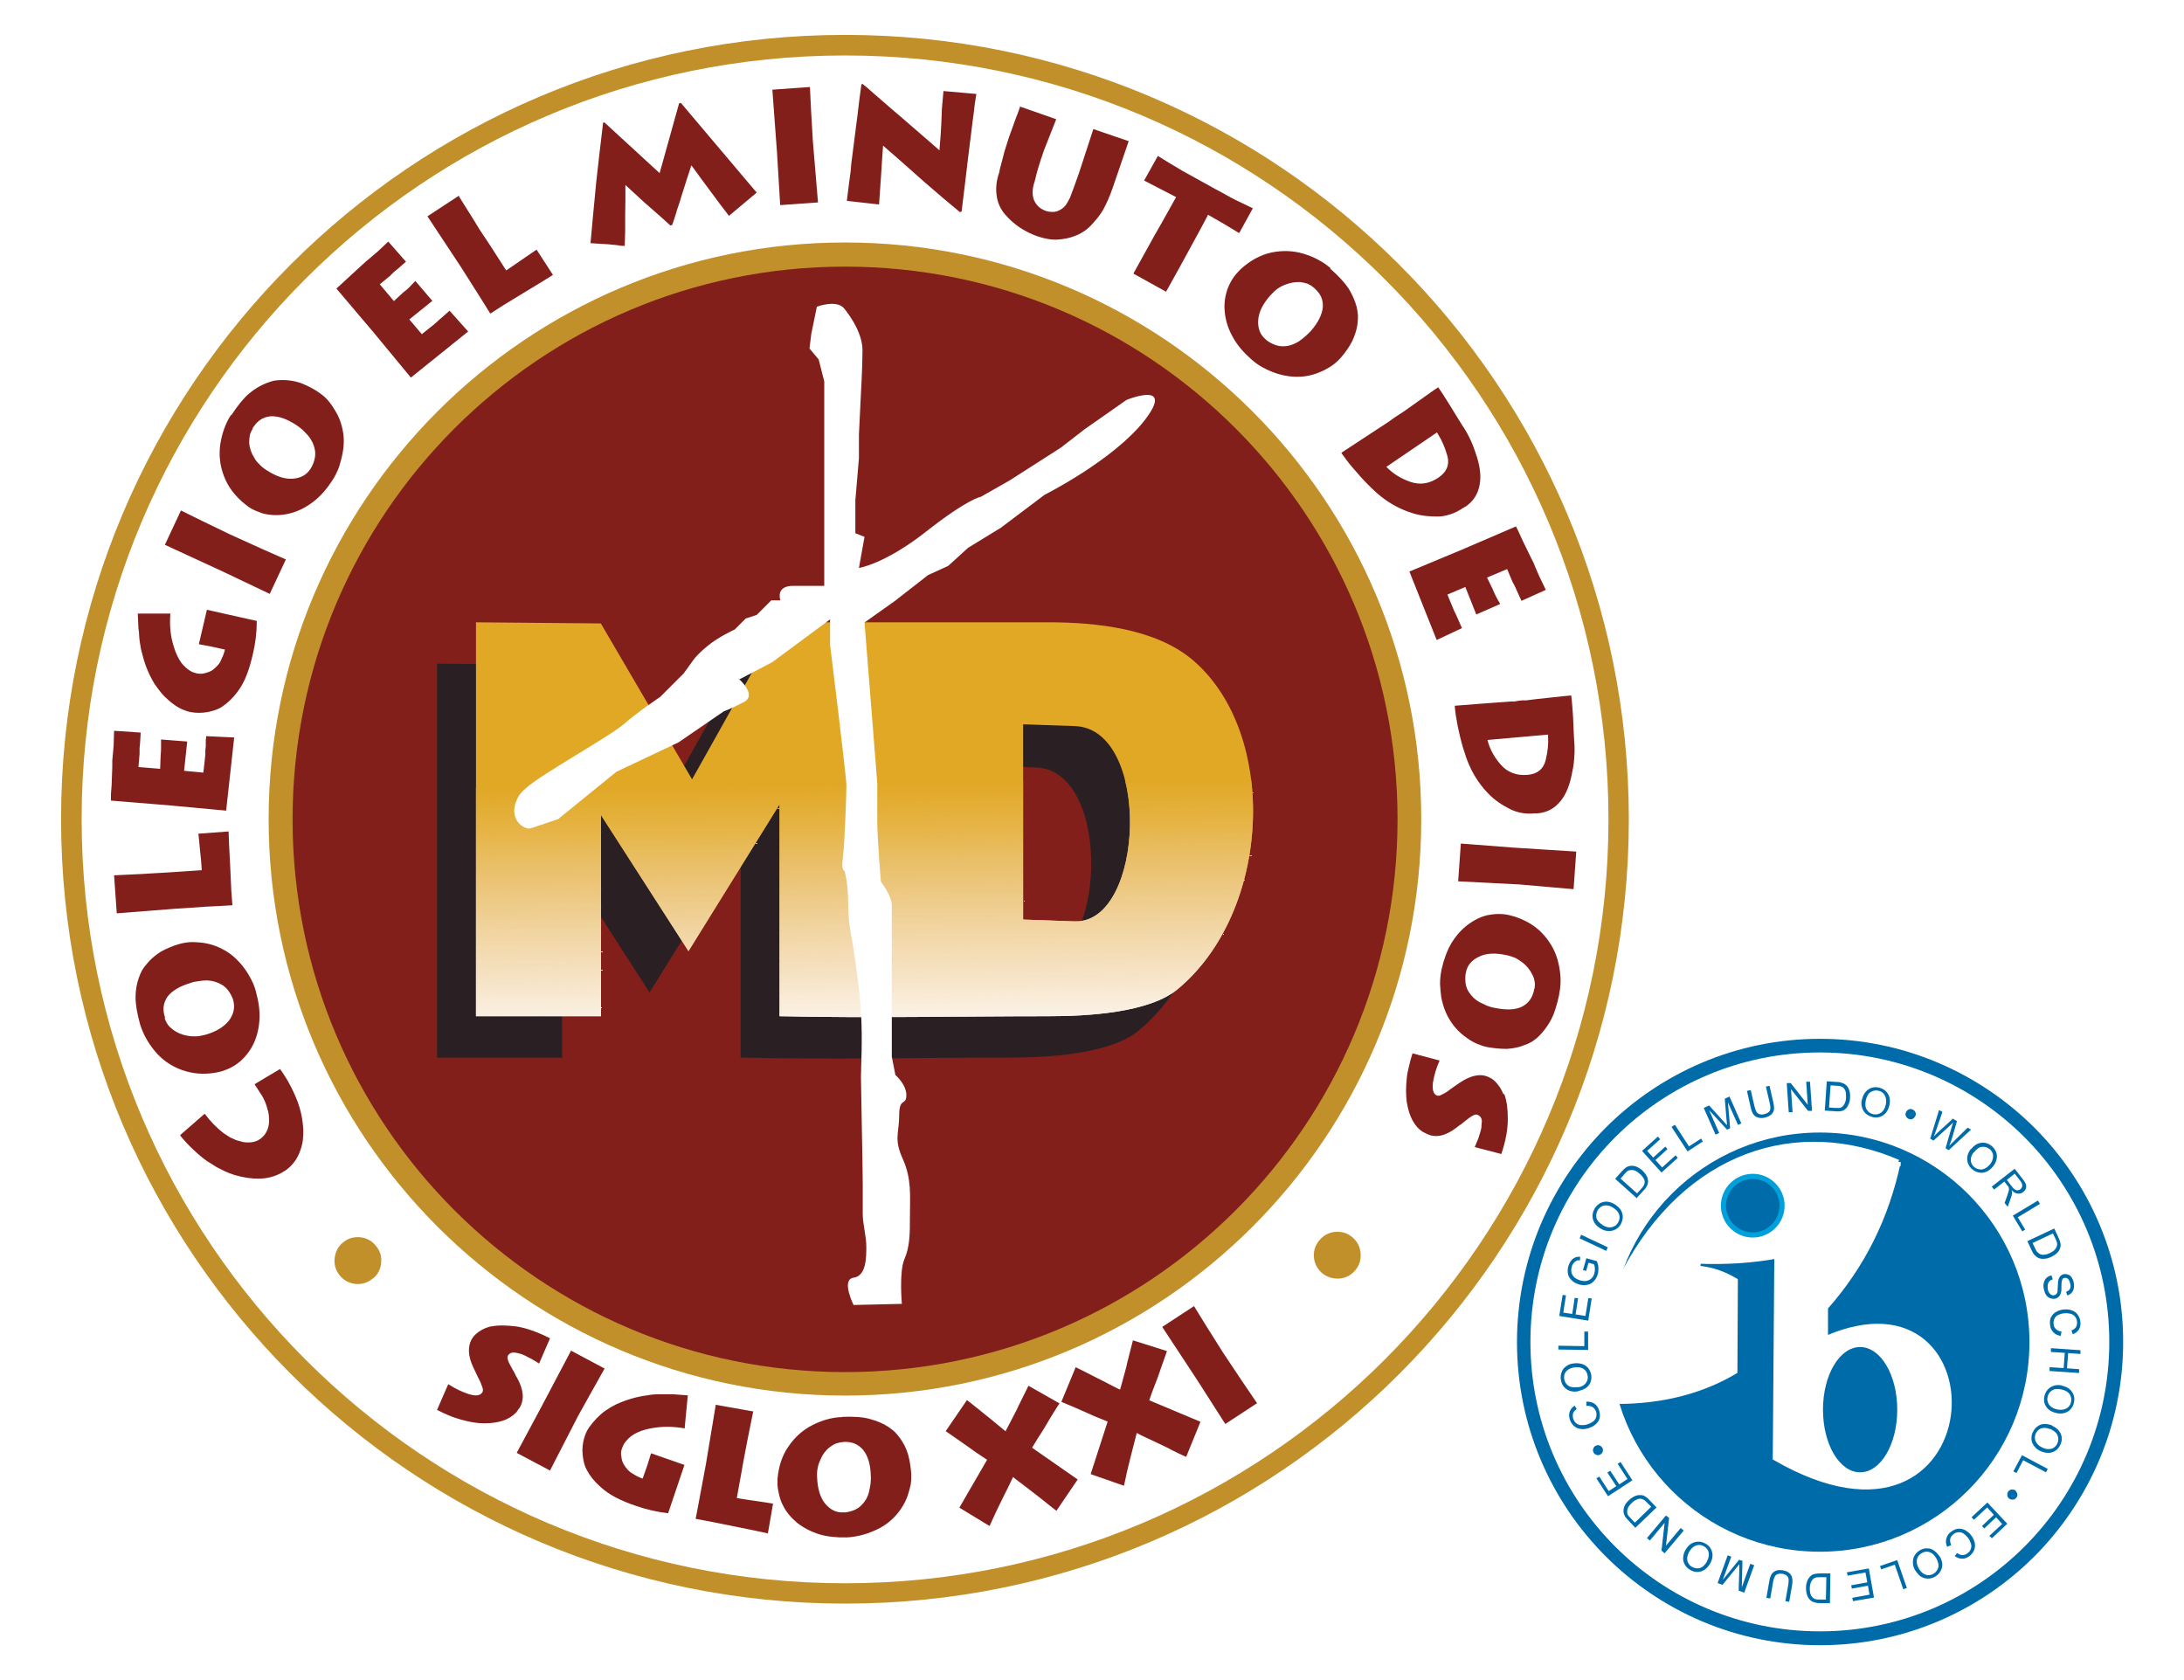 <?xml version="1.0" encoding="UTF-8"?><svg id="Capa_1" xmlns="http://www.w3.org/2000/svg" xmlns:xlink="http://www.w3.org/1999/xlink" viewBox="0 0 97.64 75.11"><defs><style>.cls-1{fill:#e1a827;}.cls-1,.cls-2,.cls-3,.cls-4,.cls-5,.cls-6,.cls-7,.cls-8,.cls-9,.cls-10,.cls-11,.cls-12,.cls-13,.cls-14,.cls-15,.cls-16,.cls-17,.cls-18,.cls-19,.cls-20,.cls-21,.cls-22,.cls-23,.cls-24,.cls-25,.cls-26,.cls-27,.cls-28,.cls-29,.cls-30,.cls-31,.cls-32,.cls-33,.cls-34,.cls-35,.cls-36,.cls-37,.cls-38,.cls-39,.cls-40,.cls-41,.cls-42,.cls-43,.cls-44,.cls-45,.cls-46,.cls-47,.cls-48,.cls-49,.cls-50,.cls-51,.cls-52,.cls-53,.cls-54,.cls-55,.cls-56,.cls-57,.cls-58,.cls-59,.cls-60,.cls-61,.cls-62,.cls-63,.cls-64,.cls-65,.cls-66,.cls-67,.cls-68,.cls-69,.cls-70,.cls-71,.cls-72,.cls-73,.cls-74,.cls-75,.cls-76,.cls-77,.cls-78,.cls-79,.cls-80,.cls-81,.cls-82,.cls-83,.cls-84,.cls-85,.cls-86,.cls-87,.cls-88,.cls-89,.cls-90,.cls-91,.cls-92,.cls-93,.cls-94,.cls-95,.cls-96,.cls-97,.cls-98,.cls-99,.cls-100,.cls-101,.cls-102,.cls-103,.cls-104,.cls-105,.cls-106,.cls-107,.cls-108,.cls-109,.cls-110,.cls-111,.cls-112,.cls-113,.cls-114,.cls-115,.cls-116,.cls-117,.cls-118,.cls-119,.cls-120,.cls-121,.cls-122,.cls-123,.cls-124,.cls-125,.cls-126,.cls-127,.cls-128,.cls-129,.cls-130,.cls-131,.cls-132,.cls-133,.cls-134,.cls-135,.cls-136,.cls-137,.cls-138,.cls-139,.cls-140,.cls-141,.cls-142,.cls-143,.cls-144,.cls-145,.cls-146,.cls-147,.cls-148,.cls-149,.cls-150,.cls-151,.cls-152,.cls-153,.cls-154,.cls-155,.cls-156,.cls-157,.cls-158,.cls-159,.cls-160,.cls-161,.cls-162,.cls-163,.cls-164,.cls-165,.cls-166,.cls-167,.cls-168,.cls-169,.cls-170,.cls-171,.cls-172,.cls-173,.cls-174,.cls-175,.cls-176,.cls-177,.cls-178,.cls-179,.cls-180,.cls-181,.cls-182,.cls-183,.cls-184,.cls-185,.cls-186,.cls-187,.cls-188,.cls-189,.cls-190,.cls-191,.cls-192,.cls-193,.cls-194,.cls-195{fill-rule:evenodd;}.cls-2{fill:#e9c06b;}.cls-3{fill:#f6e3c7;}.cls-4{fill:#e7b954;}.cls-5{fill:#f9ebd7;}.cls-6{fill:#edca87;}.cls-7{fill:#f4deb9;}.cls-8{fill:#f7e4c9;}.cls-9{fill:#eac270;}.cls-10{fill:#f0d29b;}.cls-11{fill:#f4dfbc;}.cls-12{fill:#fbf2e7;}.cls-13{fill:#f8e7ce;}.cls-14{fill:#e2ac30;}.cls-15{fill:#f7e6ca;}.cls-16{fill:#e7b54b;}.cls-17{fill:#ebc57a;}.cls-18{fill:#f8e7cf;}.cls-19{fill:#f6e2c2;}.cls-20{fill:#f7e6cb;}.cls-21{fill:#f6e0bc;}.cls-22{fill:#f5e1c2;}.cls-23{fill:#e3ac30;}.cls-24{fill:#f9ead7;}.cls-25{fill:#e8bb5b;}.cls-26{fill:#e8bc60;}.cls-27{fill:#f5deb7;}.cls-28{fill:#f8e8d2;}.cls-29{fill:#e5b23f;}.cls-30{fill:#ecc67f;}.cls-31{fill:#faf0e3;}.cls-32{fill:#ecc478;}.cls-33,.cls-160,.cls-185{fill:#fff;}.cls-34{fill:#e1a929;}.cls-35{fill:#f2daae;}.cls-36{fill:#e2ab30;}.cls-37{fill:#e1a92a;}.cls-38{fill:#f3daaf;}.cls-39{fill:#ebc16e;}.cls-40{fill:#e9c06a;}.cls-41{fill:#f4dbb2;}.cls-42{fill:#ecc882;}.cls-43{fill:#f8ead4;}.cls-44,.cls-136,.cls-196{fill:#006ba9;}.cls-197,.cls-86{fill:#e1a826;}.cls-45{fill:#f1d4a1;}.cls-46{fill:#e8bb5a;}.cls-47{fill:#ebc16f;}.cls-48{fill:#e4af38;}.cls-49{fill:#e9c16d;}.cls-50{fill:#ecc475;}.cls-51{fill:#eecc8d;}.cls-52{fill:#f4deba;}.cls-53{fill:#e6b547;}.cls-54{fill:#2a2023;}.cls-55{fill:#efd095;}.cls-56{fill:#efcf92;}.cls-57{fill:#f3dcb5;}.cls-58{fill:#faf1e7;}.cls-59{fill:#e8bb5c;}.cls-60{fill:#efcf96;}.cls-61{fill:#f5e4c8;}.cls-62{fill:#ecc77f;}.cls-198,.cls-72{fill:#821f1b;}.cls-63{fill:#eac06c;}.cls-64{fill:#f0d299;}.cls-65{fill:#e7b74e;}.cls-66{fill:#f5ddb7;}.cls-67{fill:#f9eedd;}.cls-68{fill:#f3d9ac;}.cls-69{fill:#f6e2c3;}.cls-70{fill:#f5e0bf;}.cls-71{fill:#f1d7aa;}.cls-73{fill:#e9ba59;}.cls-74{fill:#e9bd63;}.cls-75{fill:#f2d7a6;}.cls-76{fill:#e2aa2a;}.cls-77{fill:#f2d6a4;}.cls-78{fill:#e7b649;}.cls-79{fill:#e6b548;}.cls-80{fill:#e6b851;}.cls-81{fill:#f9edda;}.cls-82{fill:#e7b54a;}.cls-83{fill:#eece8f;}.cls-84{fill:#e8bc5f;}.cls-85{fill:#e2aa2c;}.cls-87{fill:#e3ae35;}.cls-88{fill:#e5b140;}.cls-89{fill:#edca86;}.cls-90{fill:#f3dbb0;}.cls-91{fill:#f0d4a1;}.cls-92{fill:#eecc8a;}.cls-93{fill:#e6b346;}.cls-94{fill:#e4af37;}.cls-95{fill:#e6b343;}.cls-96{fill:#f5e3c5;}.cls-97{fill:#ecc479;}.cls-98{fill:#edc880;}.cls-99{fill:#e8be66;}.cls-100{fill:#e9bd61;}.cls-101{fill:#f5e0bd;}.cls-102{fill:#eecd8f;}.cls-103{fill:#efce92;}.cls-199,.cls-181{fill:#c2902a;}.cls-104{fill:#e2aa2b;}.cls-105{fill:#edca88;}.cls-106{fill:#e8bd64;}.cls-107{fill:#f4dcb4;}.cls-108{fill:#f1d49f;}.cls-109{fill:#faf1e6;}.cls-110{fill:#fbf3e8;}.cls-111{fill:#f9efdf;}.cls-112{fill:#eecc8b;}.cls-113{fill:#e5b13d;}.cls-114{fill:#e7b955;}.cls-115{fill:#e7b957;}.cls-116{fill:#ecc67d;}.cls-117{fill:#f2d6a5;}.cls-118{fill:#f9f1e4;}.cls-119{fill:#f3daae;}.cls-120{fill:#e8bf68;}.cls-121{fill:#e5b13c;}.cls-122{fill:#e3ae34;}.cls-123{fill:#e6b750;}.cls-124{fill:#f7e6cc;}.cls-125{fill:#e2ac2e;}.cls-126{fill:#f8e8d0;}.cls-127{fill:#f5e0be;}.cls-128{fill:#efce91;}.cls-129{fill:#f3ddb6;}.cls-130{fill:#f1d49e;}.cls-131{fill:#e2ab2e;}.cls-132{fill:#faeddb;}.cls-133{fill:#efcf93;}.cls-134{fill:#ecc881;}.cls-200{clip-path:url(#clippath);}.cls-135{fill:#f9ebd5;}.cls-136{stroke:#00a0db;}.cls-136,.cls-185{stroke-miterlimit:10;stroke-width:.23px;}.cls-201{clip-rule:evenodd;fill:none;}.cls-137{fill:#efd096;}.cls-138{fill:#eabf69;}.cls-139{fill:#f6e4c7;}.cls-140{fill:#e6b74c;}.cls-141{fill:#f1d5a2;}.cls-142{fill:#ebc67d;}.cls-143{fill:#efcf94;}.cls-144{fill:#e3ad33;}.cls-145{fill:#f9ebd6;}.cls-146{fill:#ebc271;}.cls-147{fill:#edc884;}.cls-148{fill:#f9ecd9;}.cls-149{fill:#efd29b;}.cls-150{fill:#e5b141;}.cls-151{fill:#e6b345;}.cls-152{fill:#faf1e3;}.cls-153{fill:#efd29c;}.cls-154{fill:#edcb89;}.cls-155{fill:#f0d098;}.cls-156{fill:#f9ecd8;}.cls-157{fill:#f9eedb;}.cls-158{fill:#e4af36;}.cls-159{fill:#e8bc5d;}.cls-160{filter:url(#drop-shadow-1);}.cls-161{fill:#f2d7a9;}.cls-162{fill:#e2a727;}.cls-163{fill:#f2d7a8;}.cls-164{fill:#edca85;}.cls-165{fill:#e4b341;}.cls-166{fill:#f0d6a3;}.cls-167{fill:#f9efe0;}.cls-168{fill:#f4e1c0;}.cls-169{fill:#e2ab2d;}.cls-170{fill:#e3ad32;}.cls-171{fill:#e4b13c;}.cls-172{fill:#e4b03a;}.cls-173{fill:#e4af39;}.cls-174{fill:#fbefe1;}.cls-175{fill:#faeede;}.cls-176{fill:#efd29d;}.cls-177{fill:#f7e7cd;}.cls-178{fill:#f3d8ab;}.cls-179{fill:#ecc476;}.cls-180{fill:#f0d39e;}.cls-182{fill:#f8e9d2;}.cls-183{fill:#e6b549;}.cls-184{fill:#f3dab0;}.cls-185{stroke:#fff;}.cls-186{fill:#f5e1c1;}.cls-187{fill:#eac375;}.cls-188{fill:#e9bd60;}.cls-189{fill:#f6e2c5;}.cls-190{fill:#eac372;}.cls-191{fill:#ecc57b;}.cls-192{fill:#e7ba58;}.cls-193{fill:#e8b852;}.cls-194{fill:#e3ae36;}.cls-195{fill:#eac374;}</style><clipPath id="clippath"><path class="cls-201" d="m21.28,45.43v-17.61l5.58.05,4.08,6.97,3.91-6.97h.98v-.05h11.04c2.14,0,4.81.28,6.47,1.7,3.85,3.31,3.49,11.23-.69,14.7-1.28,1.07-4.09,1.21-5.78,1.21-4.01,0-8.01.09-12.02,0v-9.47l-4.07,6.56-3.91-6.08v8.99h-5.58Zm24.46-13.05v8.73l2.31.08c3.14.1,3.44-8.62,0-8.73l-2.31-.08Z"/></clipPath><filter id="drop-shadow-1" filterUnits="userSpaceOnUse"><feOffset dx="-1" dy="0"/><feGaussianBlur result="blur" stdDeviation="0"/><feFlood flood-color="#1d1d1b" flood-opacity=".4"/><feComposite in2="blur" operator="in"/><feComposite in="SourceGraphic"/></filter></defs><g><path class="cls-181" d="m37.78,1.56c19.35,0,35.04,15.7,35.04,35.07s-15.69,35.06-35.04,35.06S2.73,55.99,2.73,36.62,18.42,1.56,37.78,1.56h0Z"/><path class="cls-33" d="m37.78,2.48c18.84,0,34.13,15.29,34.13,34.15s-15.29,34.15-34.13,34.15S3.65,55.48,3.65,36.62,18.93,2.48,37.78,2.48h0Z"/><path class="cls-181" d="m37.78,10.84c14.22,0,25.76,11.54,25.76,25.78s-11.54,25.77-25.76,25.77-25.77-11.54-25.77-25.77,11.54-25.78,25.77-25.78h0Z"/><path class="cls-72" d="m37.78,11.92c13.64,0,24.7,11.06,24.7,24.71s-11.06,24.71-24.7,24.71-24.7-11.06-24.7-24.71,11.06-24.71,24.7-24.71h0Z"/><path class="cls-54" d="m19.54,47.28v-17.61l5.59.05,4.08,6.97,3.91-6.97h.98v-.05h11.04c2.14,0,4.81.28,6.46,1.7,3.85,3.31,3.5,11.23-.69,14.7-1.29,1.07-4.1,1.21-5.78,1.21-4.02,0-8.01.09-12.02,0v-9.47l-4.07,6.56-3.91-6.08v8.99h-5.59Zm24.46-13.05v8.73l2.31.08c3.15.1,3.45-8.62,0-8.73l-2.31-.08Z"/><g class="cls-200"><rect class="cls-197" x="21.11" y="27.6" width="36.05" height="7.44" transform="translate(-.37 .47) rotate(-.69)"/><polygon class="cls-86" points="21.15 35.21 57.2 34.78 57.21 34.87 21.15 35.3 21.15 35.21"/><polygon class="cls-86" points="21.15 35.26 57.21 34.82 57.21 34.91 21.15 35.35 21.15 35.26"/><polygon class="cls-1" points="21.15 35.3 57.21 34.87 57.21 34.95 21.15 35.39 21.15 35.3"/><polygon class="cls-162" points="21.15 35.35 57.21 34.91 57.21 35 21.15 35.44 21.15 35.35"/><polygon class="cls-34" points="21.15 35.39 57.21 34.95 57.21 35.04 21.15 35.48 21.15 35.39"/><polygon class="cls-34" points="21.15 35.44 57.21 35 57.21 35.09 21.15 35.52 21.15 35.44"/><polygon class="cls-37" points="21.15 35.48 57.21 35.04 57.21 35.13 21.15 35.57 21.15 35.48"/><polygon class="cls-76" points="21.15 35.52 57.21 35.09 57.21 35.18 21.16 35.61 21.15 35.52"/><polygon class="cls-104" points="21.15 35.57 57.21 35.13 57.21 35.23 21.16 35.66 21.15 35.57"/><polygon class="cls-85" points="21.16 35.61 57.21 35.18 57.21 35.27 21.16 35.71 21.16 35.61"/><polygon class="cls-85" points="21.16 35.66 57.21 35.23 57.21 35.32 21.16 35.75 21.16 35.66"/><polygon class="cls-169" points="21.16 35.71 57.21 35.27 57.21 35.36 21.16 35.8 21.16 35.71"/><polygon class="cls-131" points="21.16 35.75 57.21 35.32 57.21 35.41 21.16 35.84 21.16 35.75"/><polygon class="cls-36" points="21.16 35.8 57.21 35.36 57.21 35.46 21.16 35.89 21.16 35.8"/><polygon class="cls-125" points="21.16 35.84 57.21 35.41 57.21 35.5 21.16 35.94 21.16 35.84"/><polygon class="cls-14" points="21.16 35.89 57.21 35.46 57.21 35.55 21.16 35.98 21.16 35.89"/><polygon class="cls-23" points="21.16 35.94 57.21 35.5 57.21 35.59 21.16 36.03 21.16 35.94"/><polygon class="cls-170" points="21.16 35.98 57.21 35.55 57.21 35.63 21.16 36.07 21.16 35.98"/><polygon class="cls-144" points="21.16 36.03 57.21 35.59 57.21 35.68 21.16 36.12 21.16 36.03"/><polygon class="cls-144" points="21.16 36.07 57.21 35.63 57.21 35.72 21.17 36.16 21.16 36.07"/><polygon class="cls-122" points="21.16 36.12 57.21 35.68 57.21 35.77 21.17 36.21 21.16 36.12"/><polygon class="cls-87" points="21.17 36.16 57.21 35.72 57.21 35.81 21.17 36.25 21.17 36.16"/><polygon class="cls-194" points="21.17 36.21 57.21 35.77 57.21 35.86 21.17 36.29 21.17 36.21"/><polygon class="cls-194" points="21.17 36.25 57.21 35.81 57.21 35.91 21.17 36.34 21.17 36.25"/><polygon class="cls-158" points="21.17 36.29 57.21 35.86 57.22 35.95 21.17 36.39 21.17 36.29"/><polygon class="cls-94" points="21.17 36.34 57.21 35.91 57.22 36 21.17 36.43 21.17 36.34"/><polygon class="cls-48" points="21.17 36.39 57.22 35.95 57.22 36.04 21.17 36.48 21.17 36.39"/><polygon class="cls-173" points="21.17 36.43 57.22 36 57.22 36.09 21.17 36.52 21.17 36.43"/><polygon class="cls-173" points="21.17 36.48 57.22 36.04 57.22 36.14 21.17 36.57 21.17 36.48"/><polygon class="cls-172" points="21.17 36.52 57.22 36.09 57.22 36.18 21.17 36.62 21.17 36.52"/><polygon class="cls-171" points="21.17 36.57 57.22 36.14 57.22 36.23 21.17 36.66 21.17 36.57"/><polygon class="cls-121" points="21.17 36.62 57.22 36.18 57.22 36.27 21.17 36.71 21.17 36.62"/><polygon class="cls-113" points="21.17 36.66 57.22 36.23 57.22 36.32 21.17 36.75 21.17 36.66"/><polygon class="cls-113" points="21.17 36.71 57.22 36.27 57.22 36.36 21.17 36.8 21.17 36.71"/><polygon class="cls-29" points="21.17 36.75 57.22 36.32 57.22 36.4 21.17 36.84 21.17 36.75"/><polygon class="cls-88" points="21.17 36.8 57.22 36.36 57.22 36.45 21.17 36.89 21.17 36.8"/><polygon class="cls-150" points="21.17 36.84 57.22 36.4 57.23 36.49 21.17 36.93 21.17 36.84"/><polygon class="cls-165" points="21.17 36.89 57.22 36.45 57.23 36.54 21.17 36.97 21.17 36.89"/><polygon class="cls-165" points="21.17 36.93 57.23 36.49 57.23 36.59 21.17 37.02 21.17 36.93"/><polygon class="cls-95" points="21.17 36.97 57.23 36.54 57.23 36.63 21.17 37.07 21.17 36.97"/><polygon class="cls-95" points="21.17 37.02 57.23 36.59 57.23 36.68 21.17 37.11 21.17 37.02"/><polygon class="cls-151" points="21.17 37.07 57.23 36.63 57.23 36.72 21.17 37.16 21.17 37.07"/><polygon class="cls-151" points="21.17 37.11 57.23 36.68 57.23 36.77 21.17 37.2 21.17 37.11"/><polygon class="cls-93" points="21.17 37.16 57.23 36.72 57.23 36.82 21.17 37.25 21.17 37.16"/><polygon class="cls-53" points="21.17 37.2 57.23 36.77 57.23 36.86 21.17 37.3 21.17 37.2"/><polygon class="cls-79" points="21.17 37.25 57.23 36.82 57.23 36.91 21.18 37.34 21.17 37.25"/><polygon class="cls-183" points="21.17 37.3 57.23 36.86 57.23 36.95 21.18 37.39 21.17 37.3"/><polygon class="cls-78" points="21.18 37.34 57.23 36.91 57.23 37 21.18 37.43 21.18 37.34"/><polygon class="cls-82" points="21.18 37.39 57.23 36.95 57.23 37.04 21.18 37.48 21.18 37.39"/><polygon class="cls-16" points="21.18 37.43 57.23 37 57.23 37.08 21.18 37.52 21.18 37.43"/><polygon class="cls-140" points="21.18 37.48 57.23 37.04 57.23 37.13 21.18 37.57 21.18 37.48"/><polygon class="cls-65" points="21.18 37.52 57.23 37.08 57.23 37.18 21.18 37.61 21.18 37.52"/><polygon class="cls-65" points="21.18 37.57 57.23 37.13 57.23 37.22 21.18 37.66 21.18 37.57"/><polygon class="cls-123" points="21.18 37.61 57.23 37.18 57.23 37.27 21.18 37.7 21.18 37.61"/><polygon class="cls-80" points="21.18 37.66 57.23 37.22 57.23 37.31 21.18 37.75 21.18 37.66"/><polygon class="cls-193" points="21.18 37.7 57.23 37.27 57.23 37.36 21.18 37.79 21.18 37.7"/><polygon class="cls-193" points="21.18 37.75 57.23 37.31 57.23 37.41 21.18 37.84 21.18 37.75"/><polygon class="cls-4" points="21.18 37.79 57.23 37.36 57.23 37.45 21.19 37.89 21.18 37.79"/><polygon class="cls-114" points="21.18 37.84 57.23 37.41 57.23 37.5 21.19 37.93 21.18 37.84"/><polygon class="cls-115" points="21.19 37.89 57.23 37.45 57.23 37.54 21.19 37.98 21.19 37.89"/><polygon class="cls-192" points="21.19 37.93 57.23 37.5 57.23 37.59 21.19 38.02 21.19 37.93"/><polygon class="cls-192" points="21.19 37.98 57.23 37.54 57.23 37.63 21.19 38.07 21.19 37.98"/><polygon class="cls-73" points="21.19 38.02 57.23 37.59 57.24 37.68 21.19 38.12 21.19 38.02"/><polygon class="cls-46" points="21.19 38.07 57.23 37.63 57.24 37.72 21.19 38.16 21.19 38.07"/><polygon class="cls-25" points="21.19 38.12 57.24 37.68 57.24 37.76 21.19 38.2 21.19 38.12"/><polygon class="cls-25" points="21.19 38.16 57.24 37.72 57.24 37.81 21.19 38.25 21.19 38.16"/><polygon class="cls-59" points="21.19 38.2 57.24 37.76 57.24 37.86 21.19 38.29 21.19 38.2"/><polygon class="cls-159" points="21.19 38.25 57.24 37.81 57.24 37.9 21.19 38.34 21.19 38.25"/><polygon class="cls-84" points="21.19 38.29 57.24 37.86 57.24 37.95 21.19 38.38 21.19 38.29"/><polygon class="cls-26" points="21.19 38.34 57.24 37.9 57.24 37.99 21.19 38.43 21.19 38.34"/><polygon class="cls-188" points="21.19 38.38 57.24 37.95 57.24 38.04 21.19 38.47 21.19 38.38"/><polygon class="cls-100" points="21.19 38.43 57.24 37.99 57.24 38.09 21.19 38.52 21.19 38.43"/><polygon class="cls-74" points="21.19 38.47 57.24 38.04 57.24 38.13 21.19 38.57 21.19 38.47"/><polygon class="cls-106" points="21.19 38.52 57.24 38.09 57.24 38.18 21.19 38.61 21.19 38.52"/><polygon class="cls-99" points="21.19 38.57 57.24 38.13 57.25 38.22 21.19 38.66 21.19 38.57"/><polygon class="cls-99" points="21.19 38.61 57.24 38.18 57.25 38.27 21.19 38.7 21.19 38.61"/><polygon class="cls-99" points="21.19 38.66 57.25 38.22 57.25 38.31 21.19 38.75 21.19 38.66"/><polygon class="cls-120" points="21.19 38.7 57.25 38.27 57.25 38.36 21.19 38.8 21.19 38.7"/><polygon class="cls-138" points="21.19 38.75 57.25 38.31 57.25 38.4 21.19 38.84 21.19 38.75"/><polygon class="cls-138" points="21.19 38.8 57.25 38.36 57.25 38.44 21.19 38.88 21.19 38.8"/><polygon class="cls-40" points="21.19 38.84 57.25 38.4 57.25 38.49 21.19 38.93 21.19 38.84"/><polygon class="cls-2" points="21.19 38.88 57.25 38.44 57.25 38.54 21.19 38.97 21.19 38.88"/><polygon class="cls-63" points="21.19 38.93 57.25 38.49 57.25 38.58 21.2 39.02 21.19 38.93"/><polygon class="cls-49" points="21.19 38.97 57.25 38.54 57.25 38.63 21.2 39.06 21.19 38.97"/><polygon class="cls-49" points="21.2 39.02 57.25 38.58 57.25 38.67 21.2 39.11 21.2 39.02"/><polygon class="cls-39" points="21.2 39.06 57.25 38.63 57.25 38.72 21.2 39.15 21.2 39.06"/><polygon class="cls-47" points="21.2 39.11 57.25 38.67 57.25 38.77 21.2 39.2 21.2 39.11"/><polygon class="cls-9" points="21.2 39.15 57.25 38.72 57.25 38.81 21.2 39.25 21.2 39.15"/><polygon class="cls-146" points="21.2 39.2 57.25 38.77 57.25 38.86 21.2 39.29 21.2 39.2"/><polygon class="cls-146" points="21.2 39.25 57.25 38.81 57.25 38.9 21.2 39.34 21.2 39.25"/><polygon class="cls-190" points="21.2 39.29 57.25 38.86 57.25 38.95 21.2 39.38 21.2 39.29"/><polygon class="cls-195" points="21.2 39.34 57.25 38.9 57.25 38.99 21.2 39.43 21.2 39.34"/><polygon class="cls-187" points="21.2 39.38 57.25 38.95 57.25 39.04 21.2 39.48 21.2 39.38"/><polygon class="cls-50" points="21.2 39.43 57.25 38.99 57.25 39.08 21.2 39.52 21.2 39.43"/><polygon class="cls-179" points="21.2 39.48 57.25 39.04 57.25 39.13 21.2 39.56 21.2 39.48"/><polygon class="cls-32" points="21.2 39.52 57.25 39.08 57.25 39.17 21.21 39.61 21.2 39.52"/><polygon class="cls-97" points="21.2 39.56 57.25 39.13 57.25 39.22 21.21 39.65 21.2 39.56"/><polygon class="cls-17" points="21.21 39.61 57.25 39.17 57.25 39.26 21.21 39.7 21.21 39.61"/><polygon class="cls-17" points="21.21 39.65 57.25 39.22 57.25 39.31 21.21 39.74 21.21 39.65"/><polygon class="cls-191" points="21.21 39.7 57.25 39.26 57.26 39.35 21.21 39.79 21.21 39.7"/><polygon class="cls-142" points="21.21 39.74 57.25 39.31 57.26 39.4 21.21 39.83 21.21 39.74"/><polygon class="cls-116" points="21.21 39.79 57.26 39.35 57.26 39.45 21.21 39.88 21.21 39.79"/><polygon class="cls-30" points="21.21 39.83 57.26 39.4 57.26 39.49 21.21 39.93 21.21 39.83"/><polygon class="cls-62" points="21.21 39.88 57.26 39.45 57.26 39.54 21.21 39.97 21.21 39.88"/><polygon class="cls-98" points="21.21 39.93 57.26 39.49 57.26 39.58 21.21 40.02 21.21 39.93"/><polygon class="cls-98" points="21.21 39.97 57.26 39.54 57.26 39.63 21.21 40.06 21.21 39.97"/><polygon class="cls-134" points="21.21 40.02 57.26 39.58 57.26 39.67 21.21 40.11 21.21 40.02"/><polygon class="cls-134" points="21.21 40.06 57.26 39.63 57.26 39.72 21.21 40.16 21.21 40.06"/><polygon class="cls-42" points="21.21 40.11 57.26 39.67 57.26 39.76 21.21 40.2 21.21 40.11"/><polygon class="cls-147" points="21.21 40.16 57.26 39.72 57.26 39.81 21.21 40.25 21.21 40.16"/><polygon class="cls-164" points="21.21 40.2 57.26 39.76 57.26 39.85 21.21 40.29 21.21 40.2"/><polygon class="cls-89" points="21.21 40.25 57.26 39.81 57.26 39.9 21.21 40.33 21.21 40.25"/><polygon class="cls-89" points="21.21 40.29 57.26 39.85 57.27 39.94 21.21 40.38 21.21 40.29"/><polygon class="cls-6" points="21.21 40.33 57.26 39.9 57.27 39.99 21.21 40.42 21.21 40.33"/><polygon class="cls-105" points="21.21 40.38 57.27 39.94 57.27 40.03 21.21 40.47 21.21 40.38"/><polygon class="cls-154" points="21.21 40.42 57.27 39.99 57.27 40.08 21.21 40.51 21.21 40.42"/><polygon class="cls-92" points="21.21 40.47 57.27 40.03 57.27 40.13 21.21 40.56 21.21 40.47"/><polygon class="cls-92" points="21.21 40.51 57.27 40.08 57.27 40.17 21.21 40.61 21.21 40.51"/><polygon class="cls-112" points="21.21 40.56 57.27 40.13 57.27 40.22 21.21 40.65 21.21 40.56"/><polygon class="cls-51" points="21.21 40.61 57.27 40.17 57.27 40.26 21.21 40.7 21.21 40.61"/><polygon class="cls-51" points="21.21 40.65 57.27 40.22 57.27 40.31 21.22 40.75 21.21 40.65"/><polygon class="cls-51" points="21.21 40.7 57.27 40.26 57.27 40.36 21.22 40.79 21.21 40.7"/><polygon class="cls-102" points="21.22 40.75 57.27 40.31 57.27 40.4 21.22 40.84 21.22 40.75"/><polygon class="cls-83" points="21.22 40.79 57.27 40.36 57.27 40.44 21.22 40.88 21.22 40.79"/><polygon class="cls-128" points="21.22 40.84 57.27 40.4 57.27 40.49 21.22 40.93 21.22 40.84"/><polygon class="cls-103" points="21.22 40.88 57.27 40.44 57.27 40.53 21.22 40.97 21.22 40.88"/><polygon class="cls-56" points="21.22 40.93 57.27 40.49 57.27 40.58 21.22 41.01 21.22 40.93"/><polygon class="cls-133" points="21.22 40.97 57.27 40.53 57.27 40.62 21.22 41.06 21.22 40.97"/><polygon class="cls-143" points="21.22 41.01 57.27 40.58 57.27 40.67 21.22 41.1 21.22 41.01"/><polygon class="cls-60" points="21.22 41.06 57.27 40.62 57.27 40.72 21.22 41.15 21.22 41.06"/><polygon class="cls-55" points="21.22 41.1 57.27 40.67 57.27 40.76 21.22 41.2 21.22 41.1"/><polygon class="cls-137" points="21.22 41.15 57.27 40.72 57.27 40.81 21.22 41.24 21.22 41.15"/><polygon class="cls-155" points="21.22 41.2 57.27 40.76 57.27 40.85 21.23 41.29 21.22 41.2"/><polygon class="cls-64" points="21.22 41.24 57.27 40.81 57.27 40.9 21.23 41.33 21.22 41.24"/><polygon class="cls-10" points="21.23 41.29 57.27 40.85 57.27 40.95 21.23 41.38 21.23 41.29"/><polygon class="cls-10" points="21.23 41.33 57.27 40.9 57.27 40.99 21.23 41.43 21.23 41.33"/><polygon class="cls-149" points="21.23 41.38 57.27 40.95 57.27 41.04 21.23 41.47 21.23 41.38"/><polygon class="cls-153" points="21.23 41.43 57.27 40.99 57.28 41.08 21.23 41.52 21.23 41.43"/><polygon class="cls-176" points="21.23 41.47 57.27 41.04 57.28 41.12 21.23 41.56 21.23 41.47"/><polygon class="cls-180" points="21.23 41.52 57.28 41.08 57.28 41.17 21.23 41.61 21.23 41.52"/><polygon class="cls-130" points="21.23 41.56 57.28 41.12 57.28 41.21 21.23 41.65 21.23 41.56"/><polygon class="cls-108" points="21.23 41.61 57.28 41.17 57.28 41.26 21.23 41.69 21.23 41.61"/><polygon class="cls-45" points="21.23 41.65 57.28 41.21 57.28 41.3 21.23 41.74 21.23 41.65"/><polygon class="cls-91" points="21.23 41.69 57.28 41.26 57.28 41.35 21.23 41.78 21.23 41.69"/><polygon class="cls-91" points="21.23 41.74 57.28 41.3 57.28 41.4 21.23 41.83 21.23 41.74"/><polygon class="cls-141" points="21.23 41.78 57.28 41.35 57.28 41.44 21.23 41.88 21.23 41.78"/><polygon class="cls-166" points="21.23 41.83 57.28 41.4 57.28 41.49 21.23 41.92 21.23 41.83"/><polygon class="cls-77" points="21.23 41.88 57.28 41.44 57.28 41.53 21.23 41.97 21.23 41.88"/><polygon class="cls-117" points="21.23 41.92 57.28 41.49 57.28 41.58 21.23 42.01 21.23 41.92"/><polygon class="cls-117" points="21.23 41.97 57.28 41.53 57.29 41.63 21.23 42.06 21.23 41.97"/><polygon class="cls-75" points="21.23 42.01 57.28 41.58 57.29 41.67 21.23 42.11 21.23 42.01"/><polygon class="cls-163" points="21.23 42.06 57.29 41.63 57.29 41.72 21.23 42.15 21.23 42.06"/><polygon class="cls-161" points="21.23 42.11 57.29 41.67 57.29 41.76 21.23 42.2 21.23 42.11"/><polygon class="cls-71" points="21.23 42.15 57.29 41.72 57.29 41.8 21.23 42.24 21.23 42.15"/><polygon class="cls-71" points="21.23 42.2 57.29 41.76 57.29 41.85 21.23 42.29 21.23 42.2"/><polygon class="cls-178" points="21.23 42.24 57.29 41.8 57.29 41.89 21.23 42.33 21.23 42.24"/><polygon class="cls-68" points="21.23 42.29 57.29 41.85 57.29 41.94 21.23 42.38 21.23 42.29"/><polygon class="cls-68" points="21.23 42.33 57.29 41.89 57.29 41.98 21.24 42.42 21.23 42.33"/><polygon class="cls-68" points="21.23 42.38 57.29 41.94 57.29 42.03 21.24 42.46 21.23 42.38"/><polygon class="cls-35" points="21.24 42.42 57.29 41.98 57.29 42.08 21.24 42.51 21.24 42.42"/><polygon class="cls-119" points="21.24 42.46 57.29 42.03 57.29 42.12 21.24 42.56 21.24 42.46"/><polygon class="cls-38" points="21.24 42.51 57.29 42.08 57.29 42.17 21.24 42.6 21.24 42.51"/><polygon class="cls-184" points="21.24 42.56 57.29 42.12 57.3 42.21 21.24 42.65 21.24 42.56"/><polygon class="cls-90" points="21.24 42.6 57.29 42.17 57.3 42.26 21.24 42.69 21.24 42.6"/><polygon class="cls-41" points="21.24 42.65 57.3 42.21 57.3 42.31 21.24 42.74 21.24 42.65"/><polygon class="cls-41" points="21.24 42.69 57.3 42.26 57.3 42.35 21.24 42.79 21.24 42.69"/><polygon class="cls-107" points="21.24 42.74 57.3 42.31 57.3 42.4 21.24 42.83 21.24 42.74"/><polygon class="cls-107" points="21.24 42.79 57.3 42.35 57.3 42.44 21.24 42.88 21.24 42.79"/><polygon class="cls-57" points="21.24 42.83 57.3 42.4 57.3 42.49 21.24 42.92 21.24 42.83"/><polygon class="cls-129" points="21.24 42.88 57.3 42.44 57.3 42.53 21.24 42.97 21.24 42.88"/><polygon class="cls-27" points="21.24 42.92 57.3 42.49 57.3 42.57 21.25 43.01 21.24 42.92"/><polygon class="cls-66" points="21.24 42.97 57.3 42.53 57.3 42.62 21.25 43.06 21.24 42.97"/><polygon class="cls-66" points="21.25 43.01 57.3 42.57 57.3 42.66 21.25 43.1 21.25 43.01"/><polygon class="cls-7" points="21.25 43.06 57.3 42.62 57.3 42.71 21.25 43.14 21.25 43.06"/><polygon class="cls-52" points="21.25 43.1 57.3 42.66 57.3 42.76 21.25 43.19 21.25 43.1"/><polygon class="cls-52" points="21.25 43.14 57.3 42.71 57.3 42.8 21.25 43.24 21.25 43.14"/><polygon class="cls-11" points="21.25 43.19 57.3 42.76 57.3 42.85 21.25 43.28 21.25 43.19"/><polygon class="cls-11" points="21.25 43.24 57.3 42.8 57.3 42.89 21.25 43.33 21.25 43.24"/><polygon class="cls-21" points="21.25 43.28 57.3 42.85 57.3 42.94 21.25 43.37 21.25 43.28"/><polygon class="cls-101" points="21.25 43.33 57.3 42.89 57.3 42.99 21.25 43.42 21.25 43.33"/><polygon class="cls-127" points="21.25 43.37 57.3 42.94 57.3 43.03 21.25 43.47 21.25 43.37"/><polygon class="cls-127" points="21.25 43.42 57.3 42.99 57.3 43.08 21.25 43.51 21.25 43.42"/><polygon class="cls-70" points="21.25 43.47 57.3 43.03 57.3 43.12 21.25 43.56 21.25 43.47"/><polygon class="cls-168" points="21.25 43.51 57.3 43.08 57.3 43.17 21.25 43.6 21.25 43.51"/><polygon class="cls-186" points="21.25 43.56 57.3 43.12 57.3 43.21 21.25 43.65 21.25 43.56"/><polygon class="cls-22" points="21.25 43.6 57.3 43.17 57.3 43.25 21.25 43.69 21.25 43.6"/><polygon class="cls-19" points="21.25 43.65 57.3 43.21 57.3 43.3 21.25 43.74 21.25 43.65"/><polygon class="cls-69" points="21.25 43.69 57.3 43.25 57.31 43.34 21.25 43.78 21.25 43.69"/><polygon class="cls-189" points="21.25 43.74 57.3 43.3 57.31 43.39 21.25 43.82 21.25 43.74"/><polygon class="cls-96" points="21.25 43.78 57.31 43.34 57.31 43.44 21.25 43.87 21.25 43.78"/><polygon class="cls-139" points="21.25 43.82 57.31 43.39 57.31 43.48 21.25 43.92 21.25 43.82"/><polygon class="cls-139" points="21.25 43.87 57.31 43.44 57.31 43.53 21.25 43.96 21.25 43.87"/><polygon class="cls-3" points="21.25 43.92 57.31 43.48 57.31 43.57 21.25 44.01 21.25 43.92"/><polygon class="cls-61" points="21.25 43.96 57.31 43.53 57.31 43.62 21.25 44.05 21.25 43.96"/><polygon class="cls-8" points="21.25 44.01 57.31 43.57 57.31 43.67 21.25 44.1 21.25 44.01"/><polygon class="cls-8" points="21.25 44.05 57.31 43.62 57.31 43.71 21.26 44.15 21.25 44.05"/><polygon class="cls-15" points="21.25 44.1 57.31 43.67 57.31 43.76 21.26 44.19 21.25 44.1"/><polygon class="cls-20" points="21.26 44.15 57.31 43.71 57.31 43.8 21.26 44.24 21.26 44.15"/><polygon class="cls-124" points="21.26 44.19 57.31 43.76 57.31 43.85 21.26 44.29 21.26 44.19"/><polygon class="cls-177" points="21.26 44.24 57.31 43.8 57.32 43.89 21.26 44.33 21.26 44.24"/><polygon class="cls-177" points="21.26 44.29 57.31 43.85 57.32 43.93 21.26 44.37 21.26 44.29"/><polygon class="cls-13" points="21.26 44.33 57.32 43.89 57.32 43.98 21.26 44.42 21.26 44.33"/><polygon class="cls-18" points="21.26 44.37 57.32 43.93 57.32 44.03 21.26 44.46 21.26 44.37"/><polygon class="cls-126" points="21.26 44.42 57.32 43.98 57.32 44.07 21.26 44.51 21.26 44.42"/><polygon class="cls-28" points="21.26 44.46 57.32 44.03 57.32 44.12 21.26 44.55 21.26 44.46"/><polygon class="cls-28" points="21.26 44.51 57.32 44.07 57.32 44.16 21.26 44.6 21.26 44.51"/><polygon class="cls-182" points="21.26 44.55 57.32 44.12 57.32 44.21 21.26 44.64 21.26 44.55"/><polygon class="cls-43" points="21.26 44.6 57.32 44.16 57.32 44.26 21.27 44.69 21.26 44.6"/><polygon class="cls-43" points="21.26 44.64 57.32 44.21 57.32 44.3 21.27 44.74 21.26 44.64"/><polygon class="cls-135" points="21.27 44.69 57.32 44.26 57.32 44.35 21.27 44.78 21.27 44.69"/><polygon class="cls-145" points="21.27 44.74 57.32 44.3 57.32 44.39 21.27 44.83 21.27 44.74"/><polygon class="cls-24" points="21.27 44.78 57.32 44.35 57.32 44.44 21.27 44.87 21.27 44.78"/><polygon class="cls-5" points="21.27 44.83 57.32 44.39 57.32 44.48 21.27 44.92 21.27 44.83"/><polygon class="cls-156" points="21.27 44.87 57.32 44.44 57.32 44.53 21.27 44.97 21.27 44.87"/><polygon class="cls-156" points="21.27 44.92 57.32 44.48 57.32 44.57 21.27 45.01 21.27 44.92"/><polygon class="cls-148" points="21.27 44.97 57.32 44.53 57.32 44.61 21.27 45.05 21.27 44.97"/><polygon class="cls-81" points="21.27 45.01 57.32 44.57 57.32 44.66 21.27 45.1 21.27 45.01"/><polygon class="cls-132" points="21.27 45.05 57.32 44.61 57.32 44.71 21.27 45.14 21.27 45.05"/><polygon class="cls-132" points="21.27 45.1 57.32 44.66 57.32 44.75 21.27 45.19 21.27 45.1"/><polygon class="cls-157" points="21.27 45.14 57.32 44.71 57.32 44.8 21.27 45.23 21.27 45.14"/><polygon class="cls-67" points="21.27 45.19 57.32 44.75 57.32 44.84 21.28 45.28 21.27 45.19"/><polygon class="cls-175" points="21.27 45.23 57.32 44.8 57.32 44.89 21.28 45.32 21.27 45.23"/><polygon class="cls-111" points="21.28 45.28 57.32 44.84 57.32 44.94 21.28 45.37 21.28 45.28"/><polygon class="cls-111" points="21.28 45.32 57.32 44.89 57.32 44.98 21.28 45.42 21.28 45.32"/><polygon class="cls-167" points="21.28 45.37 57.32 44.94 57.32 45.03 21.28 45.46 21.28 45.37"/><polygon class="cls-174" points="21.28 45.42 57.32 44.98 57.33 45.07 21.28 45.51 21.28 45.42"/><polygon class="cls-31" points="21.28 45.46 57.32 45.03 57.33 45.12 21.28 45.55 21.28 45.46"/><polygon class="cls-152" points="21.28 45.51 57.33 45.07 57.33 45.16 21.28 45.6 21.28 45.51"/><polygon class="cls-152" points="21.28 45.55 57.33 45.12 57.33 45.21 21.28 45.65 21.28 45.55"/><polygon class="cls-118" points="21.28 45.6 57.33 45.16 57.33 45.25 21.28 45.69 21.28 45.6"/><polygon class="cls-109" points="21.28 45.65 57.33 45.21 57.33 45.3 21.28 45.73 21.28 45.65"/><polygon class="cls-58" points="21.28 45.69 57.33 45.25 57.33 45.34 21.28 45.78 21.28 45.69"/><polygon class="cls-12" points="21.28 45.73 57.33 45.3 57.33 45.39 21.28 45.82 21.28 45.73"/><polygon class="cls-110" points="21.28 45.78 57.33 45.34 57.33 45.43 21.28 45.87 21.28 45.78"/></g><path class="cls-160" d="m34.01,30.33s.87.74.24,1.06c-.62.32-.89.41-.89.41l-2.03,1.39-2.77,1.31-2.61,2.12-1.22.41c-.28.09-1.09-.41-.57-1.39.23-.43,1.03-.91,1.92-1.47,1.15-.71,2.43-1.47,2.8-1.79.65-.57,1.63-1.22,1.63-1.22l1.06-1.06.41-.57s.16-.25.65-.65c.49-.41,1.22-.74,1.22-.74l.49-.49.49-.16.65-.65h.41s-.24-.65.57-.65h1.39v-9.14l-.25-.98-.41-.49.08-.65.25-1.22s.89-.33,1.22.08c.33.41.82,1.15.82,1.88s-.08,2.12-.08,2.12l-.08,1.64v1.06l-.16,1.88v1.47l.41.16-.25,1.39s1.14-.16,3.01-1.63c1.87-1.47,2.44-1.55,2.44-1.55l1.3-.74,2.28-1.46,1.06-.82,1.87-1.31s2.2-.9.82.9c-1.39,1.79-4.48,3.34-4.48,3.34l-1.95,1.47-1.47.9-.89.81-.9.41-1.46,1.14-1.38.98.57,7.18v1.71c0,.74.16,2.69.16,2.69,0,0,.49.65.49,1.06v6.77l.16.82s.49.41.49.9-.32.08-.32.89-.25,1.06.16,1.96c.41.9.32,1.72.32,2.53s0,1.39-.25,1.96c-.24.57-.11,1.99-.11,1.99l-2.16.05s-.57-1.14,0-1.22c.57-.08.57-.9.57-1.39s-.16-.98-.16-1.47v-1.31c0-.81-.08-4.4-.08-4.81s.08-1.63,0-2.93-.41-3.26-.41-3.26c0,0-.16-.65-.16-1.55s-.16-1.46-.16-1.46c0,0-.16,0-.08-.57.08-.58.16-2.86.16-3.26s-.73-6.28-.73-6.28v-1.14l-2.58,1.91-1.49.78Z"/><path class="cls-198" d="m8.06,50.74l1.09-.95c.27.36.56.65.85.87l.29.19.27.12.29.08c.27.05.51.02.7-.08.16-.09.3-.23.38-.41.09-.18.12-.41.09-.68-.01-.13-.05-.27-.1-.43-.05-.16-.12-.32-.21-.47l-.15-.23-.18-.28,1.14-.68c.09.12.17.25.24.36.08.12.16.26.24.42.27.52.45,1.02.52,1.53.04.27.05.51.03.72,0,.19-.05.39-.12.6-.13.38-.35.68-.66.9l-.2.12c-.3.16-.61.24-.95.25-.34.01-.71-.04-1.13-.16-.16-.05-.3-.11-.42-.16l-.38-.19-.43-.27c-.2-.14-.4-.31-.6-.5-.21-.19-.41-.41-.6-.64h0Zm-.7-5.24c.03.12.08.21.14.3.05.08.14.16.23.23.19.14.4.23.64.27.12.03.24.03.38.03.13,0,.27-.03.43-.07.49-.14.84-.36,1.06-.64.21-.29.27-.58.19-.89l-.03-.1c-.12-.28-.27-.48-.47-.6-.2-.12-.42-.19-.66-.2-.14,0-.26.01-.38.03s-.24.03-.36.08c-.48.14-.82.34-1.03.6-.19.27-.24.56-.14.89l.02.07Zm-1.09.32c-.14-.51-.21-.91-.21-1.23,0-.32.05-.6.14-.86.04-.12.09-.24.15-.35.06-.1.14-.21.23-.31.15-.19.36-.36.6-.52.27-.15.54-.26.81-.34.17-.05.34-.08.49-.09.15-.01.32,0,.52.02.35.04.68.14,1,.32.32.17.59.41.84.72.14.17.25.35.35.53.1.18.19.38.25.61.12.44.18.85.16,1.24-.02.38-.1.74-.25,1.07-.15.32-.35.58-.59.8-.12.1-.25.2-.39.27-.14.08-.3.14-.45.19l-.26.06c-.56.1-1.07.05-1.54-.12-.47-.17-.87-.45-1.18-.82-.32-.38-.54-.78-.67-1.2h0Zm-1.15-6.69l1.26-.06.48-.03.54-.03.45-.03,1.17-.08c-.01-.24-.04-.55-.08-.91-.03-.36-.06-.6-.07-.72l1.35-.1.02.57.05.96.05,1.11.05.66-.53.03-.6.03-1.36.09-2.68.21-.12-1.7Zm-.16-3.34v-.3s.03-.38.03-.38l.03-.83v-.28s.03-.32.03-.32l.03-.34.02-.67,1.19.08-.03.5-.02.19v.26l-.05.59.97.08.02-.56c.01-.14.02-.26.02-.34,0-.08,0-.22,0-.41l1.17.09-.14,1.31.86.08c.01-.1.03-.23.05-.42.02-.18.03-.31.04-.39v-.18s.02-.2.02-.2v-.25s.02-.19.02-.19l1.25.06-.36,3.27-2.59-.24-2.57-.21Zm2.66-8.4c-.05.56,0,1.07.16,1.55.08.27.19.49.32.68.14.18.3.32.49.42l.19.06c.14.03.27.03.39-.01.14-.03.25-.08.34-.14.16-.13.28-.25.34-.37.05-.12.1-.21.13-.29.03-.08.05-.16.08-.25l-.64-.14c-.05-.01-.14-.03-.26-.05-.12-.02-.21-.04-.27-.05l.36-1.54,2.23.5c0,.51-.06,1-.17,1.46-.08.35-.17.67-.28.95-.11.29-.25.55-.43.78-.18.24-.39.45-.65.63-.15.11-.36.19-.65.25-.27.05-.54.05-.8,0-.17-.04-.32-.1-.46-.17s-.28-.17-.44-.3c-.15-.13-.28-.25-.38-.37-.1-.12-.21-.27-.32-.43-.25-.42-.43-.86-.54-1.33-.05-.15-.08-.33-.11-.53-.01-.11-.03-.21-.03-.3,0-.1-.01-.19-.03-.3l-.03-.67h1.47Zm-.25-3.03l.72-1.54.93.46,1.24.6,1.41.64,1.11.49-.72,1.54-2.1-1-2.58-1.19Zm3.93-5.2c-.06.1-.11.2-.13.3s-.03.21-.03.34c.02.23.09.45.22.65.05.1.13.21.23.3.09.1.2.19.33.27.43.28.82.41,1.18.38.35-.03.61-.17.78-.44l.05-.08c.14-.27.19-.52.15-.76-.04-.23-.14-.44-.29-.63-.09-.1-.18-.19-.26-.27-.09-.08-.19-.16-.3-.23-.42-.27-.8-.4-1.13-.38-.33.03-.58.19-.77.48l-.04.05Zm-.95-.61c.29-.44.55-.76.79-.96.24-.2.49-.35.74-.45.12-.05.25-.09.36-.12.12-.02.25-.03.38-.03.25,0,.51.03.79.12.29.11.55.24.78.39.15.1.28.2.39.31.1.1.21.24.32.41.2.3.34.61.41.96.08.35.08.72,0,1.11-.04.21-.1.42-.16.61-.08.2-.17.39-.3.59-.25.38-.52.69-.83.93-.31.24-.63.41-.98.51s-.67.12-.99.08c-.16-.02-.32-.05-.47-.12-.15-.05-.3-.12-.44-.21l-.21-.16c-.44-.36-.75-.78-.92-1.24-.18-.47-.23-.95-.16-1.43.08-.49.23-.92.47-1.29h0Zm4.69-5.65l.22-.2.28-.26.61-.56.21-.19.25-.21.27-.23.48-.45.79.9-.38.33-.15.12-.18.18-.46.38.63.75.41-.38c.12-.09.2-.16.26-.22.06-.06.16-.16.29-.3l.76.89-1.03.83.56.66c.07-.06.18-.14.32-.26.14-.11.25-.19.31-.25l.13-.12.15-.13.18-.16.15-.13.83.93-2.56,2.06-1.66-2.01-1.67-1.97Zm5.48-4.12l.67,1.07.25.41.3.45.25.38.64,1c.21-.14.46-.31.76-.52.3-.21.5-.34.6-.41l.73,1.13-.48.3-.81.49-.95.58-.56.36-.28-.45-.32-.51-.73-1.15-1.48-2.24,1.42-.93Zm6.43-3.29l.07-.02,2.47,2.27.87-3.12.08-.02,3.39,4.01-1.24,1.04-.42-.55-.43-.58-.4-.54-.43-.59-.2.61-.25.79c-.03.12-.08.26-.13.41-.07.2-.1.3-.1.32-.03.08-.05.16-.08.25-.03.08-.06.18-.1.29l-.08.02-.43-.39-.72-.63-.51-.47-.35-.32v.69s-.01.65-.01.65v.73s-.02.65-.02.65h-.14s-.19-.03-.19-.03l-.22-.02-.18-.02-.36-.02-.44-.03.12-1.31.14-1.46.14-1.24.16-1.35Zm7.57-1.48l1.69-.12.05,1.04.08,1.37.13,1.55.1,1.2-1.69.12-.14-2.32-.21-2.84Zm3.96-.22l.08-.04.21.17.26.23.23.2.22.19.45.39.41.35.74.64.92.8.05-.63.03-.5.03-.74.07-.78,1.47.13-.07.45-.05.43-.05.37-.08.65-.08.63-.19,1.58-.14,1.15-.08.02-.8-.67-.79-.68-.97-.86-.87-.76-.02.27-.03.43-.03.49-.1,1.44-1.44-.16.1-.8.07-.52.03-.36.05-.38.08-.63.15-1.17.08-.67.09-.67Zm7.14.98l1.6.56-.54,1.37c-.12.34-.2.59-.25.76-.05.17-.11.38-.17.64-.12.34-.12.63-.03.85.1.23.28.4.56.49.11.03.23.04.36.03.13-.02.26-.08.38-.18.06-.05.12-.11.16-.19.05-.08.1-.17.15-.27l.16-.43.23-.64.65-1.99,1.58.54-.62,1.81c-.14.43-.28.78-.41,1.04-.12.27-.31.54-.55.8-.21.25-.47.45-.78.57-.26.11-.53.16-.81.18s-.58-.04-.89-.14c-.6-.21-1.09-.54-1.48-1-.19-.23-.32-.5-.36-.81-.05-.33-.02-.68.11-1.04l.03-.16.07-.26.14-.54.2-.63c.05-.14.14-.39.27-.75.14-.36.21-.56.23-.63h0Zm6.16,2.21l.47.29.6.36.65.36.58.32.25.14.23.12.45.25.23.12.21.1.56.27-.61,1.11-.63-.38-.76-.44-.27.51-.25.46-.42.77-.36.66-.58,1.04-1.46-.81.93-1.68.36-.63.62-1.11-1.43-.74.62-1.11Zm6.94,5.87c-.09-.08-.18-.13-.27-.17-.09-.03-.2-.05-.32-.07-.23-.01-.46.03-.68.12-.11.04-.23.1-.34.18-.11.08-.21.18-.32.3-.34.38-.52.76-.54,1.11-.02.35.08.63.32.84l.08.07c.25.17.49.26.73.25.23,0,.45-.08.66-.2.11-.08.21-.15.3-.23s.18-.16.27-.26c.32-.37.5-.73.53-1.06.02-.33-.1-.6-.36-.83l-.05-.05Zm.74-.85c.39.34.67.65.84.91.16.27.28.54.35.8.03.13.05.26.06.38,0,.12,0,.25-.02.39-.03.24-.11.49-.23.76-.14.27-.31.51-.49.72-.12.14-.24.25-.36.34-.12.09-.27.18-.45.27-.32.15-.65.25-1.01.27s-.72-.03-1.09-.15c-.21-.07-.41-.16-.58-.25-.19-.1-.36-.22-.54-.38-.34-.3-.61-.61-.8-.95-.2-.34-.32-.69-.37-1.04-.05-.35-.03-.68.06-.99.04-.16.1-.3.18-.45s.16-.27.27-.4l.19-.2c.42-.38.87-.63,1.36-.74.49-.1.97-.09,1.44.05.47.14.88.36,1.22.65h0Zm4.85,5.33l.17.25c.13.2.25.39.36.57.34.55.52.85.55.89.14.2.25.41.36.64.07.15.14.33.21.54.2.56.27,1.04.19,1.45-.07.41-.28.74-.63.98h-.03s-.02.03-.02.03l-.03.02h-.02c-.33.23-.69.36-1.06.39-.43.01-.82-.03-1.18-.14-.67-.2-1.28-.56-1.83-1.1-.12-.11-.23-.23-.34-.34-.12-.12-.27-.3-.48-.54-.21-.23-.38-.47-.54-.69l-.02-.04.96-.63,1.13-.74.14-.1.14-.1.15-.1.14-.09c.19-.12.47-.33.87-.61.39-.28.66-.47.8-.56h0Zm-.08,2.01l-2.25,1.53c.29.3.64.52,1.07.67.43.15.85.09,1.26-.19.37-.25.5-.57.4-.96-.11-.39-.25-.71-.41-.96l-.06-.1Zm3.55,4.2l.13.27.16.35.36.74.13.26.12.29.14.32.29.6-1.09.49-.21-.46-.08-.18-.12-.23-.23-.55-.9.38.25.51c.05.13.1.23.14.31.04.08.1.2.2.36l-1.07.47-.49-1.23-.8.34c.04.09.09.22.16.39.07.17.12.29.15.36l.08.16.08.18.1.23.08.18-1.13.53-1.22-3.06,2.4-1,2.37-1.02Zm2.47,7.58l.03.3c.02.25.04.47.05.69.03.65.04.99.05,1.04.02.24.02.48,0,.73-.01.17-.03.36-.08.58-.1.58-.27,1.04-.54,1.36-.26.32-.6.51-1.03.54h-.03s-.03,0-.03,0h-.05c-.4.04-.77-.02-1.11-.19-.38-.19-.71-.42-.97-.69-.49-.5-.85-1.12-1.07-1.86-.05-.15-.1-.31-.14-.47-.04-.16-.1-.39-.16-.69-.06-.31-.11-.6-.13-.87v-.04s1.15-.09,1.15-.09l1.35-.1h.17s.16-.03.16-.03l.18-.02h.17c.22-.03.57-.07,1.05-.12.49-.05.81-.09.97-.1h0Zm-1.04,1.72l-2.71.24c.1.4.3.77.6,1.11.3.34.7.49,1.19.45.45-.04.71-.26.81-.65.1-.4.13-.74.11-1.04v-.11Zm1.26,5.22l-.12,1.69-1.04-.09-1.37-.12-1.55-.08-1.2-.06.12-1.69,2.32.18,2.84.18Zm-1.87,6.16c.02-.12.03-.22.01-.32-.01-.1-.04-.21-.1-.32-.1-.21-.24-.39-.43-.54-.1-.08-.2-.14-.32-.21-.12-.05-.26-.1-.41-.13-.5-.11-.91-.09-1.23.07-.32.15-.52.38-.58.69l-.02.1c-.03.3,0,.55.13.76.12.2.28.36.49.48.12.06.23.11.34.16.11.04.23.08.36.1.49.1.89.09,1.19-.05.3-.15.47-.39.55-.73v-.07Zm1.11.23c-.11.52-.24.91-.39,1.18s-.33.5-.52.69c-.1.1-.2.17-.3.24-.1.06-.22.12-.35.16-.23.1-.49.15-.78.17-.3,0-.6-.03-.87-.08-.17-.03-.33-.09-.47-.15-.14-.06-.29-.14-.45-.26-.29-.2-.54-.45-.73-.75-.2-.3-.33-.65-.41-1.03-.03-.21-.05-.43-.06-.63,0-.21.02-.43.07-.66.1-.44.24-.83.44-1.17.21-.34.45-.61.73-.82.28-.21.58-.36.89-.43.16-.03.32-.05.48-.05s.32.01.48.05l.26.07c.54.18.97.45,1.3.83.33.38.55.8.65,1.28.11.48.12.94.02,1.37h0Zm-2.46,4.46c.11.28.16.65.16,1.11,0,.46-.09.98-.29,1.57l-1.19-.31c.07-.16.12-.29.16-.38.03-.09.06-.19.09-.29.03-.1.05-.18.05-.24,0-.06.01-.14.02-.23,0-.15-.07-.25-.19-.3-.06-.03-.13-.01-.21.03-.08.04-.21.13-.38.27l-.12.1-.12.08-.1.08c-.49.38-.93.48-1.32.3l-.1-.05-.1-.05c-.19-.12-.35-.3-.47-.53-.12-.23-.2-.5-.25-.82-.04-.32-.04-.66,0-1.02.01-.17.05-.36.1-.56.04-.19.1-.39.16-.58l1.21.32c-.16.36-.25.69-.3,1-.03.31.02.49.17.56.06.03.13.02.22-.03.08-.04.16-.08.22-.12.03-.02.09-.06.19-.14l.39-.27c.5-.34.94-.43,1.3-.26.15.06.29.17.41.33.1.12.18.26.25.43h0Z"/><path class="cls-199" d="m16.67,57.15c-.22.19-.47.27-.76.25-.29-.03-.53-.15-.71-.37-.19-.23-.27-.48-.24-.77.03-.29.15-.53.37-.71.22-.19.47-.26.76-.24.29.03.53.15.71.38.19.22.27.47.24.76-.02.29-.14.52-.37.71h0Zm43.8-1.83c.22.19.34.43.36.72s-.06.54-.25.76c-.19.22-.43.34-.72.36-.29.01-.54-.07-.76-.25-.21-.19-.34-.43-.36-.72-.02-.29.07-.54.26-.76.19-.22.43-.34.71-.36.29-.02.54.06.76.25h0Z"/><path class="cls-198" d="m21.96,59.3c.29-.06.67-.06,1.13,0,.45.07.95.25,1.5.53l-.49,1.13c-.14-.1-.26-.16-.34-.21-.09-.04-.18-.09-.27-.14-.1-.04-.17-.08-.23-.09-.06-.02-.13-.03-.22-.05-.15-.02-.26.02-.33.13-.03.05-.03.12,0,.21.03.09.1.23.21.42l.08.14.06.13.06.1c.3.54.33.99.1,1.35l-.07.09-.06.09c-.16.17-.36.3-.6.38-.24.08-.52.12-.84.12-.32,0-.66-.06-1.02-.16-.16-.05-.34-.1-.53-.18-.19-.08-.37-.16-.56-.26l.5-1.15c.33.21.64.36.94.45.3.09.49.06.58-.08.04-.05.04-.13.01-.22-.03-.09-.06-.17-.09-.24-.01-.03-.05-.1-.1-.2l-.21-.44c-.26-.54-.27-.99-.05-1.33.09-.14.22-.25.39-.35.13-.08.29-.14.46-.18h0Zm3.57,1.08l1.5.8-.51.91-.67,1.2-.71,1.38-.55,1.07-1.49-.79,1.1-2.05,1.33-2.52Zm5.1,3.48c-.54-.1-1.06-.1-1.56,0-.27.05-.52.14-.71.25s-.35.26-.47.45l-.08.18c-.05.14-.06.26-.03.38.01.14.05.25.11.35.11.18.22.3.33.37.11.07.2.12.27.16.07.03.15.07.24.1l.22-.62c.01-.05.04-.14.08-.26.03-.12.06-.2.08-.25l1.49.52-.73,2.16c-.51-.06-.98-.17-1.44-.33-.33-.11-.64-.24-.91-.38-.27-.14-.52-.32-.73-.52-.22-.2-.41-.43-.56-.71-.09-.16-.15-.38-.18-.66-.03-.29,0-.55.08-.8.05-.16.12-.32.21-.44.09-.13.21-.27.34-.41.14-.14.27-.26.41-.35.13-.09.28-.18.46-.27.44-.2.9-.34,1.38-.4.16-.03.34-.05.54-.05h.61l.67.05-.14,1.46Zm3.04-.74l-.25,1.24-.09.47-.1.53-.08.45-.21,1.16c.24.04.54.09.91.14.36.05.59.09.71.11l-.23,1.33-.56-.12-.93-.19-1.09-.22-.65-.12.1-.52.11-.59.25-1.34.44-2.65,1.68.3Zm4.03,1.35c-.12,0-.22.03-.32.06-.09.03-.19.1-.29.17-.18.14-.32.33-.41.55-.05.11-.1.23-.12.36-.03.13-.04.27-.03.43.02.52.14.91.36,1.18.23.27.49.41.81.39h.1c.3-.04.54-.14.7-.31.17-.16.29-.36.35-.6.03-.13.05-.25.07-.37.01-.12.02-.24.01-.37-.01-.49-.13-.88-.34-1.14-.21-.25-.49-.37-.83-.36h-.08Zm-.04-1.13c.52-.02.94.01,1.24.1.3.08.57.19.8.34.12.08.21.15.3.23.09.09.17.19.25.3.14.2.27.44.35.72.08.3.12.58.14.87,0,.18,0,.34-.03.49-.03.14-.08.32-.14.5-.12.33-.31.63-.55.89-.25.27-.54.48-.91.64-.2.09-.4.16-.6.21-.2.05-.42.09-.65.1-.45.01-.87-.03-1.24-.14-.37-.12-.7-.29-.98-.51-.27-.23-.49-.48-.63-.77-.08-.14-.13-.3-.17-.45-.04-.16-.07-.32-.08-.48v-.27c.05-.56.21-1.05.5-1.46.28-.41.64-.73,1.08-.95.44-.22.88-.34,1.33-.35h0Zm7.3.63c.14-.25.25-.48.35-.67.1-.19.18-.34.22-.44l.45-.91,1.39.79-.07.1-.19.3-.19.31-.19.32-.14.23-.18.28-.14.23-.13.21,2.04,1.42-.95,1.4-.31-.24-.26-.21-.19-.15-.4-.31-.43-.33-.19-.14-.16-.13-.21.44-.27.54-.29.6-.28.61-1.35-.82,1.24-2.14-.51-.34-.42-.3-.43-.3-.49-.34.95-1.39.43.34.36.29.25.2.23.19.46.38Zm5.12-1.86c.08-.27.14-.52.2-.73.06-.21.1-.37.12-.48l.25-.98,1.52.48-.04.12-.12.34-.12.34-.12.35-.1.26-.12.31-.09.25-.08.23,2.29.96-.64,1.57-.35-.16-.3-.15-.21-.11-.46-.22-.49-.23-.21-.1-.19-.1-.12.47-.15.59-.16.65-.14.65-1.49-.52.76-2.35-.57-.23-.47-.21-.48-.21-.55-.23.64-1.55.48.24.41.21.28.14.27.14.53.27Zm1.88-2.79l1.42-.93.55.89.73,1.16.86,1.29.68,1-1.42.93-1.26-1.97-1.56-2.37Z"/></g><g><path class="cls-33" d="m81.36,46.75c7.32,0,13.25,5.93,13.25,13.25s-5.93,13.25-13.25,13.25-13.25-5.93-13.25-13.25,5.94-13.25,13.25-13.25h0Z"/><path class="cls-196" d="m81.36,46.44h0c3.74,0,7.13,1.52,9.59,3.97,2.45,2.45,3.97,5.84,3.97,9.58h0s0,0,0,0c0,3.74-1.52,7.13-3.97,9.59-2.45,2.45-5.84,3.97-9.58,3.97h0s0,0,0,0h0c-3.74,0-7.13-1.52-9.58-3.97-2.45-2.45-3.97-5.84-3.97-9.58h0c0-3.74,1.52-7.13,3.97-9.59,2.45-2.45,5.84-3.97,9.58-3.97h0s0,0,0,0Zm0,.61h0s0,0,0,0h0c-3.57,0-6.81,1.45-9.15,3.79-2.34,2.34-3.79,5.58-3.79,9.15h0c0,3.58,1.45,6.81,3.79,9.15,2.34,2.34,5.58,3.79,9.15,3.79h0s0,0,0,0h0c3.58,0,6.81-1.45,9.15-3.79,2.34-2.34,3.79-5.58,3.79-9.15h0s0,0,0,0c0-3.57-1.45-6.81-3.79-9.15-2.34-2.34-5.58-3.79-9.15-3.79h0Z"/><path class="cls-44" d="m81.36,50.63c5.17,0,9.37,4.19,9.37,9.37s-4.19,9.37-9.37,9.37-9.37-4.19-9.37-9.37,4.2-9.37,9.37-9.37h0Z"/><path class="cls-185" d="m84.86,51.95c-.52,2.47-1.6,4.64-3.25,6.5v1.4c7.97-3.5,7.42,10.89-2.24,5.33l.07-9.03c-1.05.19-2.21.28-3.51.23l-.03.32c.52.04,1.07.19,1.68.55l-.02,4.06c-1.48.88-3.23,1.33-5.23,1.34-1.57-.44-.82-3.7-.32-5.33l.58-.39c2.83-5.39,7.79-6.9,12.27-4.97h0Z"/><path class="cls-136" d="m78.36,52.59c.72,0,1.31.59,1.31,1.31s-.59,1.31-1.31,1.31-1.31-.59-1.31-1.31.59-1.31,1.31-1.31h0Z"/><path class="cls-44" d="m83.16,60.22c.92,0,1.66,1.25,1.66,2.8s-.74,2.8-1.66,2.8-1.66-1.25-1.66-2.8.74-2.8,1.66-2.8h0Z"/><path class="cls-196" d="m70.92,62.84v-.18c.14,0,.26.02.36.09.1.07.17.17.21.3.04.14.05.25.02.36s-.09.19-.18.27c-.09.08-.2.13-.32.17-.13.04-.25.05-.37.03-.11-.02-.21-.07-.29-.15-.08-.08-.14-.17-.17-.28-.04-.13-.04-.24,0-.35.04-.11.11-.19.22-.26l.09.15c-.08.06-.14.12-.16.19-.02.07-.02.15,0,.23.03.1.08.17.14.22.07.05.14.08.23.08.09,0,.17,0,.25-.03.11-.03.2-.08.27-.13s.12-.12.14-.2c.02-.08.02-.15,0-.23-.03-.09-.08-.16-.15-.21-.07-.05-.17-.07-.28-.06h0Zm-.36-.64c-.22.03-.39,0-.53-.1-.14-.1-.22-.24-.25-.43-.02-.12,0-.23.04-.34.04-.11.11-.19.21-.26.09-.07.21-.11.34-.12.13-.02.25,0,.37.03.11.04.2.1.27.19.07.09.11.19.13.3.02.12,0,.24-.04.34-.05.11-.12.19-.21.25-.1.06-.2.1-.32.12h0Zm-.02-.18c.16-.02.27-.08.35-.18.08-.1.11-.21.09-.34-.02-.13-.08-.23-.18-.3-.1-.07-.24-.09-.41-.07-.1.01-.2.05-.27.09-.07.05-.13.11-.16.18-.03.07-.04.15-.03.24.02.12.07.22.17.3.1.07.24.1.44.07h0Zm.45-1.67l-1.32-.02v-.17s1.16.02,1.16.02v-.65s.17,0,.17,0v.82Zm.02-1.31l-1.3-.21.15-.94.15.02-.12.77.4.06.11-.72.15.02-.11.72.44.07.13-.8.15.02-.15.97Zm-.09-2.22l-.15-.04.15-.53.47.13c.04.1.07.2.07.3,0,.1,0,.19-.03.28-.03.12-.09.23-.18.32-.08.09-.18.14-.3.16-.12.02-.23.02-.36-.02-.12-.04-.23-.09-.32-.18-.09-.08-.15-.18-.17-.29-.02-.11-.02-.23.02-.36.03-.09.07-.17.12-.23.05-.07.11-.11.17-.14.07-.03.14-.04.23-.04v.16c-.07,0-.13,0-.17.03-.04.02-.08.05-.12.1-.04.05-.07.1-.08.16-.02.08-.03.15-.02.21,0,.06.03.12.05.16.03.04.06.08.1.12.07.05.15.09.24.12.11.03.21.04.3.02.09-.02.16-.06.22-.12.06-.06.1-.14.12-.22.02-.07.03-.15.02-.22,0-.08-.02-.14-.04-.18l-.24-.07-.11.37Zm.89-.9l-1.19-.56.07-.16,1.19.56-.07.16Zm-.24-.99c-.19-.11-.3-.25-.35-.41-.05-.16-.02-.33.07-.49.06-.1.15-.18.24-.24.1-.05.21-.08.32-.07s.23.05.34.12c.11.07.2.15.27.25.06.1.09.21.09.32,0,.11-.04.22-.09.32-.06.11-.15.19-.25.24-.1.05-.21.07-.32.06-.11,0-.22-.04-.32-.1h0Zm.1-.15c.14.08.26.11.39.08.12-.03.22-.09.28-.21.07-.11.08-.23.05-.35-.04-.12-.13-.22-.27-.31-.09-.06-.18-.09-.27-.1-.09-.01-.17,0-.24.04-.07.04-.13.09-.18.17-.06.11-.08.22-.06.34.03.12.13.23.29.33h0Zm1.52-1.2l-.98-.88.3-.34c.07-.07.13-.13.17-.16.06-.04.13-.07.2-.08.09-.01.18,0,.27.03.09.04.18.09.27.17.07.07.13.14.17.2.04.07.07.13.08.2.01.06.02.12,0,.17,0,.05-.03.11-.06.16-.03.06-.07.11-.13.17l-.32.35Zm0-.23l.19-.21c.06-.07.1-.12.12-.17.02-.05.03-.09.03-.13,0-.06-.02-.12-.06-.18-.04-.06-.09-.13-.17-.19-.1-.09-.2-.15-.28-.16-.08-.01-.16,0-.22.02-.05.02-.1.07-.17.15l-.18.21.75.67Zm1.1-.92l-.88-.98.71-.64.1.12-.58.52.27.3.54-.49.1.11-.54.49.3.33.6-.54.1.11-.73.66Zm1.16-.95l-.72-1.1.15-.1.63.97.54-.35.08.13-.69.45Zm1.25-.75l-.53-1.2.24-.11.66.73c.06.07.11.12.14.15,0-.05-.01-.12-.02-.22l-.08-.96.21-.1.53,1.2-.15.07-.45-1.01.1,1.16-.14.06-.8-.87.45,1.02-.15.07Zm2.24-2.15l.17-.04.17.74c.03.13.04.23.03.32-.01.08-.05.16-.12.22-.07.07-.16.11-.28.14-.12.03-.22.03-.31,0-.09-.02-.15-.07-.21-.14-.05-.07-.09-.17-.12-.31l-.17-.74.17-.04.17.74c.03.11.06.19.09.24.03.05.08.08.14.1.06.02.12.02.2,0,.12-.03.21-.08.25-.15.04-.07.04-.18,0-.34l-.17-.74Zm1.03,1.15l-.09-1.31h.18s.76.97.76.97l-.07-1.03h.17s.09,1.3.09,1.3h-.18s-.76-.97-.76-.97l.07,1.03h-.17Zm1.61-.08l.09-1.31.45.03c.1,0,.18.02.23.04.07.02.14.06.19.11.07.06.11.14.14.24.03.09.04.2.03.31,0,.1-.02.19-.05.26-.03.08-.06.14-.1.19-.04.05-.08.08-.13.11-.05.03-.1.04-.16.05-.06.01-.13.01-.21,0l-.47-.03Zm.18-.14l.28.02c.09,0,.15,0,.21,0,.05-.01.09-.03.12-.06.04-.04.08-.09.11-.16.03-.07.05-.15.05-.25,0-.14,0-.24-.04-.32-.04-.08-.09-.13-.15-.16-.05-.02-.12-.04-.22-.04l-.28-.02-.07,1Zm1.48-.33c.04-.21.14-.37.28-.47.14-.1.3-.13.48-.09.12.03.22.08.3.15.08.08.14.17.17.28.03.11.03.23,0,.36-.03.13-.08.24-.15.33-.07.09-.16.15-.27.19-.11.03-.22.04-.33.01-.12-.03-.22-.08-.31-.16-.08-.08-.14-.17-.17-.29-.03-.11-.03-.22,0-.34h0Zm.17.04c-.03.15-.02.29.05.39.06.11.16.17.29.2.13.03.24,0,.35-.07.1-.07.17-.19.21-.36.02-.1.02-.2,0-.29-.02-.08-.06-.16-.12-.22-.06-.06-.13-.09-.22-.11-.12-.03-.23,0-.34.06-.1.06-.18.19-.22.39h0Zm1.8.51c.02-.06.06-.1.12-.13.06-.03.11-.03.17,0,.06.02.1.06.13.12.03.06.03.12,0,.17s-.06.1-.12.13-.12.03-.17,0c-.06-.02-.1-.06-.13-.12-.03-.06-.03-.11,0-.17h0Zm1.08,1.19l.4-1.3.15.09-.29.84c-.03.09-.06.17-.1.26.1-.1.16-.16.18-.18l.68-.62.18.11-.19.66c-.05.17-.1.32-.16.45.06-.06.13-.13.21-.21l.62-.61.15.09-1,.92-.14-.09.29-1c.03-.08.04-.14.05-.15-.04.04-.08.08-.11.11l-.77.7-.15-.09Zm1.82.46c.14-.17.29-.27.46-.29.17-.02.32.02.47.14.09.07.16.17.2.27.04.11.05.22.02.33-.02.11-.08.22-.16.32-.08.1-.18.18-.29.23-.11.05-.22.06-.33.04s-.21-.07-.3-.14c-.1-.08-.16-.17-.2-.28-.04-.11-.04-.22-.02-.33.03-.11.07-.21.15-.3h0Zm.14.12c-.1.12-.15.25-.14.37,0,.12.06.23.16.31.1.08.22.11.34.1.12-.02.24-.09.35-.22.07-.08.11-.17.13-.25.02-.08.02-.17,0-.24-.03-.08-.07-.14-.14-.2-.1-.08-.21-.11-.33-.1-.12,0-.25.09-.37.25h0Zm.78,1.56l1.04-.81.36.46c.07.09.12.17.14.23.02.06.02.13,0,.19-.02.07-.07.12-.12.16-.07.06-.15.08-.24.07-.09,0-.18-.06-.27-.15,0,.05.01.09.01.12,0,.07-.02.14-.05.22l-.14.4-.14-.17.11-.31c.03-.09.05-.16.07-.21.01-.05.02-.09.01-.12,0-.03,0-.06-.02-.08,0-.02-.03-.04-.06-.08l-.12-.16-.46.36-.11-.14Zm.69-.31l.23.3c.05.06.09.11.14.13.04.03.08.04.13.03s.08-.02.11-.05c.05-.04.07-.09.08-.15,0-.06-.02-.13-.08-.21l-.26-.33-.34.27Zm.26,1.6l1.13-.68.09.15-.99.6.33.55-.13.08-.42-.7Zm.67,1.13l1.19-.56.19.41c.04.09.07.17.08.22.02.07.02.15,0,.22-.02.09-.07.17-.14.24-.07.07-.16.13-.26.18-.09.04-.18.07-.26.08s-.15.01-.21,0c-.06-.01-.11-.03-.16-.06-.04-.03-.09-.07-.13-.11-.04-.05-.08-.11-.11-.18l-.2-.43Zm.22.09l.12.25c.04.08.07.14.11.17s.07.06.11.08c.05.02.12.03.19.02.07,0,.15-.03.24-.07.13-.06.21-.12.26-.2.05-.07.07-.14.07-.21,0-.05-.03-.12-.07-.22l-.12-.25-.91.43Zm.85,1.46l.05.16c-.06.02-.11.05-.15.09-.03.04-.06.09-.07.15-.01.06-.01.13,0,.21.01.07.04.12.07.16.03.05.07.08.1.09.04.02.08.02.12.01.04,0,.07-.03.1-.06.03-.03.04-.07.05-.13,0-.04,0-.12.01-.24,0-.12.01-.21.03-.27.02-.07.05-.12.09-.16.04-.04.09-.07.15-.08.07-.01.13,0,.19.02.07.02.12.07.16.13.04.07.08.14.09.23.02.1.02.18,0,.26-.01.08-.05.15-.1.2-.05.05-.11.09-.19.11l-.05-.16c.08-.03.14-.07.17-.13s.04-.14.01-.24c-.02-.1-.06-.17-.1-.21-.05-.04-.1-.05-.15-.04-.05,0-.08.03-.1.07-.02.04-.04.13-.04.28,0,.15,0,.25-.02.3-.02.08-.05.15-.1.19-.05.05-.1.08-.17.09-.07.01-.14,0-.21-.02-.07-.03-.13-.07-.18-.14s-.08-.15-.1-.24c-.03-.12-.03-.22-.01-.3.02-.08.05-.16.11-.22.06-.06.13-.1.22-.12h0Zm.44,2.51l-.03.18c-.15-.02-.26-.08-.34-.17-.08-.09-.13-.2-.14-.34-.01-.14,0-.26.06-.35.05-.09.13-.17.23-.22.1-.06.22-.09.34-.1.14-.01.26,0,.37.05.11.04.19.11.25.2.06.09.1.2.11.31.01.13-.01.24-.07.34-.06.09-.15.16-.27.21l-.06-.17c.09-.04.16-.09.2-.15.04-.06.05-.14.05-.22,0-.1-.04-.18-.09-.25-.05-.06-.12-.11-.21-.13s-.17-.03-.25-.02c-.11,0-.21.04-.29.07-.08.04-.14.1-.17.17-.04.07-.05.15-.04.23,0,.1.04.18.11.24.06.06.15.1.26.11h0Zm-.46.73l1.31.09v.17s-.55-.04-.55-.04l-.05.68.54.04v.17s-1.32-.09-1.32-.09v-.17s.63.04.63.04l.05-.68-.62-.04v-.17Zm.47,1.67c.21.05.37.14.46.28.1.14.13.3.09.48-.02.12-.08.22-.15.3s-.17.14-.28.17c-.11.03-.23.03-.36,0-.13-.03-.24-.08-.33-.15-.09-.07-.15-.17-.19-.27-.03-.11-.04-.22-.01-.33.02-.12.08-.22.16-.31.08-.08.17-.14.29-.17.11-.03.22-.03.34,0h0Zm-.04.17c-.15-.03-.29-.02-.39.05-.11.07-.17.16-.2.29-.03.13,0,.24.07.35.07.1.19.17.36.21.1.02.2.02.29,0,.09-.02.16-.06.22-.12.06-.06.09-.13.11-.22.03-.12,0-.23-.06-.34-.07-.1-.19-.18-.39-.22h0Zm-.4,1.62c.2.09.33.21.4.37.07.16.06.32-.02.49-.05.11-.12.2-.21.26s-.2.1-.31.1c-.12,0-.23-.02-.35-.07-.12-.05-.22-.13-.29-.22-.07-.09-.12-.19-.13-.31,0-.11,0-.22.06-.32.05-.11.12-.2.22-.27.09-.07.2-.1.31-.1.11,0,.22.02.33.06h0Zm-.07.16c-.15-.06-.28-.07-.39-.04-.12.04-.2.12-.26.24-.05.12-.05.24,0,.35.05.11.15.21.31.28.1.04.19.07.28.06.09,0,.17-.02.23-.07.07-.05.12-.11.15-.19.05-.11.06-.23.01-.34-.04-.12-.15-.21-.33-.3h0Zm-1.27,1.16l1.16.62-.08.15-1.02-.54-.3.57-.14-.07.39-.73Zm-.28,1.59s.07.09.08.15c0,.06,0,.12-.05.17-.04.05-.09.08-.15.08s-.12,0-.17-.05c-.05-.04-.08-.09-.08-.15,0-.06,0-.12.05-.17.04-.05.09-.08.15-.08.06,0,.12,0,.17.05h0Zm-1.27.52l.9.96-.69.65-.11-.11.57-.53-.27-.3-.53.5-.1-.11.53-.5-.3-.33-.59.55-.11-.11.72-.67Zm-1.62,1.92l-.17.07c-.06-.14-.07-.26-.03-.38.03-.12.1-.22.22-.3.11-.08.22-.13.33-.13s.21.02.31.08c.1.06.19.14.26.24.08.11.13.22.15.34.02.11,0,.22-.04.32-.05.1-.12.18-.21.25-.11.08-.22.12-.33.11-.11,0-.22-.04-.32-.12l.11-.13c.08.06.16.09.23.09.07,0,.14-.02.22-.07.08-.06.14-.13.16-.21.03-.08.03-.16,0-.24-.03-.08-.06-.16-.11-.23-.07-.09-.14-.16-.21-.21-.08-.05-.15-.07-.23-.06-.08,0-.15.03-.22.08-.08.06-.13.13-.15.21-.02.08,0,.18.04.28h0Zm-.5.5c.11.19.14.37.09.53s-.15.29-.31.38c-.11.06-.22.09-.33.08-.11,0-.22-.04-.31-.1-.09-.07-.17-.16-.24-.27-.07-.12-.1-.23-.1-.35,0-.12.02-.22.08-.32.06-.1.14-.17.24-.23.11-.06.22-.09.33-.08.11,0,.22.04.31.11.09.07.17.15.23.25h0Zm-.16.08c-.08-.14-.17-.23-.29-.27-.12-.04-.23-.03-.35.04-.11.06-.19.15-.22.28s0,.26.08.4c.05.09.11.17.18.22.07.05.15.08.23.09.08,0,.16-.01.24-.06.11-.06.18-.15.22-.27.04-.12,0-.26-.09-.44h0Zm-1.74.09l.43,1.24-.16.06-.38-1.1-.61.21-.05-.15.78-.27Zm-1.27.37l.23,1.3-.94.16-.03-.15.77-.14-.07-.4-.72.13-.03-.15.72-.13-.08-.44-.8.14-.03-.15.97-.17Zm-1.72.23l-.02,1.32h-.45c-.1,0-.18-.02-.23-.03-.07-.02-.14-.05-.19-.1-.07-.06-.12-.14-.15-.23-.03-.09-.05-.2-.05-.31,0-.1.01-.19.04-.27.02-.08.06-.14.09-.19.04-.05.08-.09.12-.12.04-.03.1-.05.16-.06.06-.01.13-.02.21-.02h.47Zm-.18.16h-.28c-.09,0-.15,0-.2.02-.05.01-.09.04-.12.07-.04.04-.07.1-.1.16-.02.07-.04.15-.04.25,0,.14.02.24.06.32.04.07.1.12.16.15.05.02.12.03.22.03h.28s.02-1,.02-1Zm-2.51.95l-.17-.03.13-.75c.02-.13.06-.23.1-.3.04-.07.11-.12.19-.16.08-.03.19-.04.31-.02.12.02.22.06.29.12.07.06.11.13.13.21.02.09.02.2,0,.33l-.13.75-.17-.03.13-.75c.02-.11.02-.2.01-.25-.01-.06-.04-.1-.08-.14-.05-.04-.11-.06-.18-.08-.13-.02-.22,0-.29.04-.06.05-.11.15-.14.32l-.13.75Zm-.71-1.5l-.45,1.24-.25-.09.03-.98c0-.09,0-.16,0-.2-.03.04-.08.1-.14.17l-.61.75-.22-.08.45-1.24.16.06-.38,1.04.73-.9.15.05-.03,1.18.38-1.05.16.06Zm-1.97-.07c-.11.19-.25.31-.41.36-.16.05-.33.03-.49-.07-.11-.06-.19-.14-.24-.24-.06-.1-.08-.21-.07-.32s.04-.23.11-.34c.07-.12.15-.21.25-.27.1-.06.21-.09.32-.09.11,0,.22.03.32.09.11.06.19.14.24.24.05.1.08.21.07.32s-.04.22-.1.32h0Zm-.15-.09c.08-.14.1-.27.08-.39s-.1-.22-.21-.28c-.11-.07-.23-.08-.35-.04-.12.04-.22.13-.31.28-.05.09-.08.18-.09.27,0,.09,0,.17.05.24.04.07.09.13.17.17.11.06.22.08.34.05.12-.03.23-.13.33-.3h0Zm-1.04-1.37l-.85,1.01-.14-.12.14-1.24-.66.79-.13-.11.85-1.01.14.11-.14,1.24.66-.79.13.11Zm-1.21-1.04l-.95.91-.31-.33c-.07-.07-.12-.13-.15-.18-.04-.07-.06-.14-.07-.2,0-.09.01-.18.05-.27.04-.09.1-.17.19-.25.07-.07.14-.12.22-.16.07-.04.14-.06.2-.07.06,0,.12,0,.17,0,.05.01.1.03.16.07.05.03.11.08.16.14l.33.34Zm-.23-.02l-.2-.2c-.06-.06-.11-.11-.16-.13-.05-.02-.09-.04-.13-.04-.06,0-.12.01-.19.05-.07.03-.14.08-.21.15-.1.1-.16.19-.18.27-.02.08-.02.16,0,.22.02.05.07.11.14.18l.19.2.72-.7Zm-.84-1.2l-1.1.72-.52-.8.13-.08.42.65.34-.22-.4-.61.13-.08.4.61.37-.24-.44-.68.13-.08.53.82Zm-1.45-1.14c-.06.03-.11.03-.17.01-.06-.02-.1-.06-.13-.11-.03-.06-.03-.11-.01-.17.02-.06.06-.1.11-.13.06-.03.12-.03.17-.01.06.02.1.06.13.11.03.06.03.11.01.17-.02.06-.06.1-.11.13h0Z"/></g></svg>